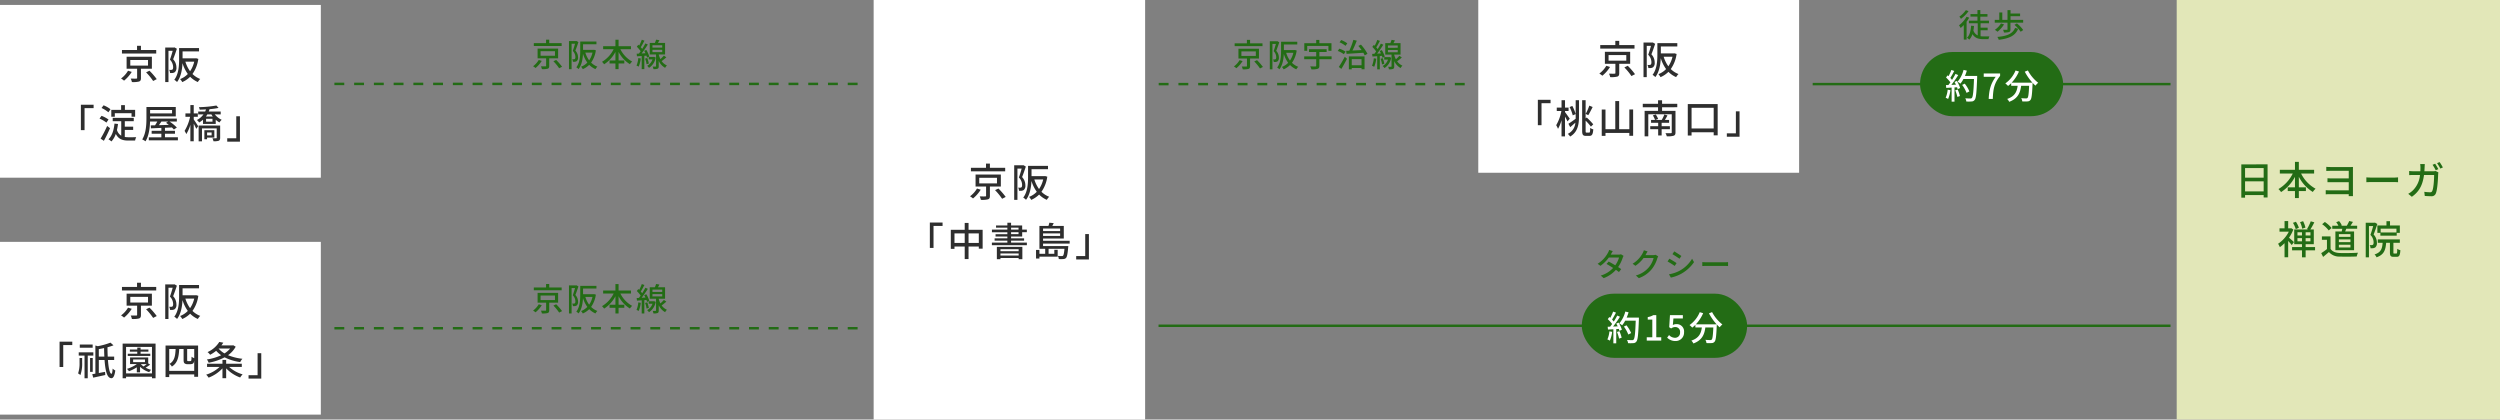 <svg xmlns="http://www.w3.org/2000/svg" width="1013" height="170" viewBox="0 0 1013 170">
  <rect x="0" y="0" width="1013" height="170" fill="#808080" stroke="none"/>
  <g id="グループ_986" data-name="グループ 986" transform="translate(-285 -1428)">
    <path id="パス_3244" data-name="パス 3244" d="M-22.438-9.529h-5.031V-10.92h-1.287v1.391h-4.966v1.157h11.284ZM-31.72-2.717a8.526,8.526,0,0,1-2.3,2.561,6.334,6.334,0,0,1,.988.715A11.735,11.735,0,0,0-30.5-2.327Zm.741-3.536h5.837v1.846h-5.837Zm7.111,2.886V-7.319h-8.32v3.952h3.458V-.338c0,.169-.065.221-.3.221-.208.013-1.027.013-1.807-.013a4.963,4.963,0,0,1,.39,1.144,7.93,7.93,0,0,0,2.34-.169c.494-.169.637-.507.637-1.157V-3.367Zm-1.911,1.183A19.723,19.723,0,0,1-23.452.663l1.183-.611a23.026,23.026,0,0,0-2.392-2.769Zm9.347-8.216-.182.039h-2.86V1.027h1.066v-10.3h1.391c-.247.884-.585,2.041-.91,2.912a3.565,3.565,0,0,1,1.053,2.431c0,.377-.052.689-.234.819a.7.7,0,0,1-.4.117A3.918,3.918,0,0,1-18.174-3a2.361,2.361,0,0,1,.286,1.04,6.165,6.165,0,0,0,.858-.013,1.75,1.75,0,0,0,.7-.26A1.8,1.8,0,0,0-15.8-3.783a3.935,3.935,0,0,0-1.079-2.7c.416-1.014.871-2.366,1.235-3.458Zm6.5,4.706A9.267,9.267,0,0,1-11.3-2.548a10.449,10.449,0,0,1-1.547-3.146Zm.611-1.131-.221.039h-4.225V-9.074h5.421v-1.1h-6.565v3.731c0,2.028-.117,4.784-1.586,6.721a4.149,4.149,0,0,1,.91.728c1.313-1.69,1.7-4.173,1.794-6.227a11.99,11.99,0,0,0,1.755,3.588A6.97,6.97,0,0,1-14.573.039a4.714,4.714,0,0,1,.7.988,8.419,8.419,0,0,0,2.6-1.755A7.937,7.937,0,0,0-8.736,1.014,4.58,4.58,0,0,1-7.956,0,7.342,7.342,0,0,1-10.5-1.638,11.2,11.2,0,0,0-8.58-6.617Zm5-1.638H4.277V-6.5H5.512V-9.581H.611v-1.326H-.676v1.326H-5.5V-6.5h1.183Zm9.88,4.225H.611V-6.006H3.562V-7.137H-3.6v1.131H-.676v1.768H-5.538v1.157H-.676V-.442c0,.208-.078.273-.338.286s-1.222,0-2.106-.026a4.432,4.432,0,0,1,.507,1.209A8.614,8.614,0,0,0-.117.819C.416.624.611.286.611-.416V-3.081H5.564Zm6.357-5.278a10.023,10.023,0,0,0-2.47-1.339l-.663.91A10.245,10.245,0,0,1,11.206-8.5Zm-.7,3.367A10.731,10.731,0,0,0,8.71-7.358l-.663.923A10.525,10.525,0,0,1,10.53-5.109ZM9.516.845c.767-1.222,1.612-2.756,2.288-4.108l-.91-.806A43.158,43.158,0,0,1,8.489.052ZM17.693-3.12V-.637H13.728V-3.12ZM12.558,1.027h1.17V.481h3.965V.988h1.222V-4.238H12.558Zm3.848-9.5c.442.507.9,1.105,1.313,1.69-1.274.065-2.535.13-3.692.182.6-1.183,1.235-2.691,1.742-4l-1.391-.325a27.169,27.169,0,0,1-1.651,4.394c-.455.026-.871.039-1.248.052l.143,1.222c1.781-.117,4.329-.273,6.8-.442.221.39.416.754.559,1.066L20.1-5.278A18.871,18.871,0,0,0,17.459-9Zm6.253,5a9.952,9.952,0,0,1-.728,3.042A6.184,6.184,0,0,1,22.815,0a11.855,11.855,0,0,0,.845-3.3Zm3.3-.975a7.21,7.21,0,0,1,.234.793l.923-.429a10.608,10.608,0,0,0-1.209-2.691l-.858.364a9.761,9.761,0,0,1,.494.975l-1.534.091c.845-1.079,1.781-2.457,2.509-3.614l-1-.455a23.413,23.413,0,0,1-1.287,2.236,8.033,8.033,0,0,0-.572-.7c.468-.715,1.027-1.755,1.482-2.639l-1.066-.39a15.56,15.56,0,0,1-1.053,2.366c-.117-.117-.234-.234-.351-.338l-.611.806A12.449,12.449,0,0,1,23.608-6.24c-.234.338-.481.663-.7.949L22-5.239l.117,1.053c.572-.026,1.222-.078,1.924-.117V1.014H25.1v-5.4ZM25.4-3.25A8.782,8.782,0,0,1,26-.962l.923-.286a10.06,10.06,0,0,0-.65-2.262Zm3.64-.715-.169.026H26.884v1h1.534A4.747,4.747,0,0,1,26.234-.325a3.835,3.835,0,0,1,.754.832,6.192,6.192,0,0,0,2.717-4.2Zm-.65-2.86h3.965v.936H28.392Zm0-1.833h3.965v.936H28.392Zm4.641,4.173a13.262,13.262,0,0,1-1.417,1.43,8.876,8.876,0,0,1-.676-1.794V-4.94H33.5V-9.607H30.628c.195-.338.4-.715.6-1.092l-1.365-.234a11.047,11.047,0,0,1-.481,1.326H27.3V-4.94h2.548V-.208c0,.143-.039.182-.195.182s-.65.013-1.17,0a4.34,4.34,0,0,1,.312,1.04,4.4,4.4,0,0,0,1.69-.182c.377-.169.455-.481.455-1.027V-2.327A6.209,6.209,0,0,0,33.527.494a4.651,4.651,0,0,1,.728-.975,5.2,5.2,0,0,1-2.132-1.755c.6-.429,1.287-1,1.9-1.534Z" transform="translate(819 1455.078)" fill="#236c15"/>
    <path id="パス_3240" data-name="パス 3240" d="M-10.426-10.894a10.819,10.819,0,0,1-2.639,2.639,8.58,8.58,0,0,1,.65.884,14.2,14.2,0,0,0,3.068-3.107Zm.273,2.678a11.583,11.583,0,0,1-3.055,3.471,7,7,0,0,1,.663,1.092,15.343,15.343,0,0,0,1.274-1.2V1.04h1.131V-6.214A12.826,12.826,0,0,0-9.087-7.839Zm5.681,5.473H-1.6V-3.8H-4.472V-5.564h3.406V-6.63h-3.51V-8.255h2.9V-9.3h-2.9v-1.612H-5.733V-9.3H-8.567v1.04h2.834V-6.63H-9.2v1.066h3.575V-.65a3.369,3.369,0,0,1-1.755-2,15.24,15.24,0,0,0,.247-1.833l-1.17-.1C-8.45-2.483-8.866-.741-9.984.3a6.144,6.144,0,0,1,.936.767A5.656,5.656,0,0,0-7.761-1.17C-6.76.468-5.278.858-3.341.858h2.08A4.362,4.362,0,0,1-.884-.26c-.494.013-2,.013-2.366.013A9.2,9.2,0,0,1-4.472-.325ZM6.435-3.12c0,.156-.052.195-.247.195s-.884.013-1.56-.013A4.114,4.114,0,0,1,5-1.833a6.529,6.529,0,0,0,2.067-.182c.455-.182.572-.481.572-1.066v-2.73h5.148V-6.955H7.67V-8.424h3.874v-1.1H7.67v-1.378H6.435v3.952H4.329v-3H3.107v3H1.274v1.144H6.435ZM3.8-5.512a8.608,8.608,0,0,1-2.483,2.6A8.579,8.579,0,0,1,2.4-2.145,11.718,11.718,0,0,0,5.044-5.122Zm5.72,1.82C8.5-1.274,6.162-.364,2.314-.039a3.172,3.172,0,0,1,.572,1.17C7.059.624,9.594-.481,10.751-3.328Zm-.26-1.235a13.854,13.854,0,0,1,2.509,2.8l1.04-.7a14.057,14.057,0,0,0-2.561-2.7Z" transform="translate(1092 1443)" fill="#236c15"/>
    <path id="パス_3243" data-name="パス 3243" d="M-17.121-8.97a3.027,3.027,0,0,1-.975.143h-3.159l.156-.286c.13-.26.416-.754.663-1.144l-1.482-.468a4.593,4.593,0,0,1-.494,1.17,11.7,11.7,0,0,1-4.16,4.433l1.118.845a14.324,14.324,0,0,0,3.419-3.38H-17.9A10.8,10.8,0,0,1-19.435-4.5c-.949-.572-1.95-1.144-2.678-1.521l-.858.975c.7.39,1.7,1,2.665,1.625a11.082,11.082,0,0,1-5,3.081L-24.128.7a12.327,12.327,0,0,0,4.953-3.367c.494.338.923.65,1.235.91l.91-1.2c-.325-.234-.767-.52-1.248-.832a13.931,13.931,0,0,0,1.846-3.731,6.564,6.564,0,0,1,.364-.806Zm14.027.208a3.053,3.053,0,0,1-.975.13h-3.12c.065-.1.13-.221.182-.325.143-.26.416-.767.676-1.157l-1.508-.494a5.763,5.763,0,0,1-.481,1.17,11.032,11.032,0,0,1-4.082,4.3l1.144.845a13.535,13.535,0,0,0,3.3-3.172H-3.9A9.762,9.762,0,0,1-5.876-3.627a10.5,10.5,0,0,1-5.213,3.25L-9.88.7a11.818,11.818,0,0,0,5.2-3.6,12.866,12.866,0,0,0,2.288-4.42,4.449,4.449,0,0,1,.364-.793Zm7.566-1.365L3.731-9.009c.806.455,2.2,1.378,2.86,1.859l.767-1.118C6.747-8.71,5.278-9.672,4.472-10.127ZM2.327-.858,3.094.481A15.232,15.232,0,0,0,7.41-1.131a15.3,15.3,0,0,0,5.07-4.654L11.7-7.163A13.371,13.371,0,0,1,6.721-2.34,14.276,14.276,0,0,1,2.327-.858ZM2.5-7.176,1.755-6.058a32.535,32.535,0,0,1,2.9,1.82l.754-1.157C4.8-5.824,3.315-6.734,2.5-7.176ZM15.834-4.2c.429-.026,1.2-.052,1.924-.052H24.83c.572,0,1.157.039,1.443.052V-5.8c-.312.026-.819.078-1.456.078H17.758c-.7,0-1.508-.039-1.924-.078Z" transform="translate(958.937 1540)" fill="#236c15"/>
    <line id="線_496" data-name="線 496" x2="127" transform="translate(754.5 1462.078)" fill="none" stroke="#236c15" stroke-width="1" stroke-dasharray="4"/>
    <line id="線_497" data-name="線 497" x2="145" transform="translate(1019.5 1462.078)" fill="none" stroke="#236c15" stroke-width="1"/>
    <line id="線_498" data-name="線 498" x2="410.063" transform="translate(754.437 1560)" fill="none" stroke="#236c15" stroke-width="1"/>
    <rect id="長方形_921" data-name="長方形 921" width="58" height="26" rx="13" transform="translate(1063 1449.078)" fill="#236c15"/>
    <rect id="長方形_922" data-name="長方形 922" width="67" height="26" rx="13" transform="translate(925.937 1547)" fill="#236c15"/>
    <path id="パス_3241" data-name="パス 3241" d="M1.2-3.738A10.58,10.58,0,0,1,.378-.462a5.472,5.472,0,0,1,.994.49,12.963,12.963,0,0,0,.938-3.57Zm3.066.252A15.118,15.118,0,0,1,5.124-.8L6.16-1.162a15.268,15.268,0,0,0-.91-2.646ZM3.962-6.874a12.042,12.042,0,0,1,.588,1.12l-1.862.07A43.944,43.944,0,0,0,5.474-9.66l-1.106-.476A26.09,26.09,0,0,1,2.954-7.7a8.156,8.156,0,0,0-.686-.812c.5-.756,1.092-1.862,1.6-2.814l-1.176-.42A16.144,16.144,0,0,1,1.54-9.212l-.378-.336-.63.868A15.066,15.066,0,0,1,2.3-6.72c-.28.392-.546.756-.812,1.092L.5-5.6.616-4.452C1.26-4.494,2-4.536,2.8-4.578v5.7H3.962V-4.648L5-4.718a7.053,7.053,0,0,1,.252.784l.994-.476A11.83,11.83,0,0,0,4.9-7.28ZM13.146-9.31H8.19a18.536,18.536,0,0,0,.77-2.142L7.63-11.76A11.714,11.714,0,0,1,5.208-6.972a9.732,9.732,0,0,1,1.148.784A10.882,10.882,0,0,0,7.588-8.064h4.27C11.676-2.926,11.452-.854,11-.406a.671.671,0,0,1-.6.238c-.336,0-1.176-.014-2.086-.084a2.932,2.932,0,0,1,.434,1.3,13.382,13.382,0,0,0,2.156-.014A1.5,1.5,0,0,0,12.138.392c.588-.714.77-2.9,1.008-9.072ZM10-3.038a13.208,13.208,0,0,0-1.89-3.15l-1.05.518A13.755,13.755,0,0,1,8.848-2.45ZM17.822,0h1.652c.168-4.032.546-6.3,2.968-9.324v-.98H15.806v1.358H20.65C18.662-6.174,18-3.766,17.822,0ZM32.438-11.032A21.507,21.507,0,0,0,35.546-6.58H27.118A15.733,15.733,0,0,0,30.086-11.1L28.7-11.508a11.881,11.881,0,0,1-4.144,5.222A9.764,9.764,0,0,1,25.662-5.25a11.931,11.931,0,0,0,1.274-1.134v1.078h2.618C29.26-3.094,28.518-1.05,25.3.014a4.109,4.109,0,0,1,.826,1.162c3.6-1.316,4.494-3.766,4.844-6.482H34.2c-.14,3.248-.322,4.564-.644,4.9a.75.75,0,0,1-.6.2c-.322,0-1.12-.014-1.974-.1a2.986,2.986,0,0,1,.434,1.316,15.782,15.782,0,0,0,2.17,0A1.509,1.509,0,0,0,34.734.434c.476-.546.672-2.17.854-6.412.014-.126.014-.42.014-.546a12.788,12.788,0,0,0,1.176,1.148A7.16,7.16,0,0,1,37.87-6.538a15.5,15.5,0,0,1-4.172-5Z" transform="translate(1073 1468.078)" fill="#fff"/>
    <path id="パス_3242" data-name="パス 3242" d="M1.2-3.738A10.58,10.58,0,0,1,.378-.462a5.472,5.472,0,0,1,.994.49,12.963,12.963,0,0,0,.938-3.57Zm3.066.252A15.118,15.118,0,0,1,5.124-.8L6.16-1.162a15.268,15.268,0,0,0-.91-2.646ZM3.962-6.874a12.042,12.042,0,0,1,.588,1.12l-1.862.07A43.944,43.944,0,0,0,5.474-9.66l-1.106-.476A26.09,26.09,0,0,1,2.954-7.7a8.156,8.156,0,0,0-.686-.812c.5-.756,1.092-1.862,1.6-2.814l-1.176-.42A16.144,16.144,0,0,1,1.54-9.212l-.378-.336-.63.868A15.066,15.066,0,0,1,2.3-6.72c-.28.392-.546.756-.812,1.092L.5-5.6.616-4.452C1.26-4.494,2-4.536,2.8-4.578v5.7H3.962V-4.648L5-4.718a7.053,7.053,0,0,1,.252.784l.994-.476A11.83,11.83,0,0,0,4.9-7.28ZM13.146-9.31H8.19a18.536,18.536,0,0,0,.77-2.142L7.63-11.76A11.714,11.714,0,0,1,5.208-6.972a9.732,9.732,0,0,1,1.148.784A10.882,10.882,0,0,0,7.588-8.064h4.27C11.676-2.926,11.452-.854,11-.406a.671.671,0,0,1-.6.238c-.336,0-1.176-.014-2.086-.084a2.932,2.932,0,0,1,.434,1.3,13.382,13.382,0,0,0,2.156-.014A1.5,1.5,0,0,0,12.138.392c.588-.714.77-2.9,1.008-9.072ZM10-3.038a13.208,13.208,0,0,0-1.89-3.15l-1.05.518A13.755,13.755,0,0,1,8.848-2.45ZM16.324,0H22.2V-1.33H20.188V-10.3H18.97a6.33,6.33,0,0,1-2.24.784V-8.5h1.848V-1.33H16.324ZM27.972.182a3.4,3.4,0,0,0,3.472-3.57,2.963,2.963,0,0,0-3.136-3.276,2.9,2.9,0,0,0-1.414.364l.238-2.646h3.822V-10.3H25.732l-.308,4.886.784.518a2.711,2.711,0,0,1,1.652-.588,1.911,1.911,0,0,1,1.96,2.156,2.014,2.014,0,0,1-2.044,2.2A3.3,3.3,0,0,1,25.368-2.24L24.6-1.19A4.56,4.56,0,0,0,27.972.182ZM41.538-11.032A21.507,21.507,0,0,0,44.646-6.58H36.218A15.733,15.733,0,0,0,39.186-11.1L37.8-11.508a11.881,11.881,0,0,1-4.144,5.222A9.764,9.764,0,0,1,34.762-5.25a11.931,11.931,0,0,0,1.274-1.134v1.078h2.618C38.36-3.094,37.618-1.05,34.4.014a4.109,4.109,0,0,1,.826,1.162c3.6-1.316,4.494-3.766,4.844-6.482H43.3c-.14,3.248-.322,4.564-.644,4.9a.75.75,0,0,1-.6.2c-.322,0-1.12-.014-1.974-.1a2.986,2.986,0,0,1,.434,1.316,15.782,15.782,0,0,0,2.17,0A1.509,1.509,0,0,0,43.834.434c.476-.546.672-2.17.854-6.412.014-.126.014-.42.014-.546a12.788,12.788,0,0,0,1.176,1.148A7.161,7.161,0,0,1,46.97-6.538a15.5,15.5,0,0,1-4.172-5Z" transform="translate(935.937 1566)" fill="#fff"/>
    <rect id="長方形_583" data-name="長方形 583" width="110" height="170" transform="translate(639 1428)" fill="#fff"/>
    <rect id="長方形_585" data-name="長方形 585" width="131" height="170" transform="translate(1167 1428)" fill="#e2e7b8"/>
    <path id="パス_3245" data-name="パス 3245" d="M-1.7-11.728H-7.888V-13.44H-9.472v1.712h-6.112V-10.3H-1.7ZM-13.12-3.344A10.494,10.494,0,0,1-15.952-.192a7.8,7.8,0,0,1,1.216.88,14.443,14.443,0,0,0,3.12-3.552Zm.912-4.352h7.184v2.272h-7.184Zm8.752,3.552V-9.008H-13.7v4.864H-9.44V-.416c0,.208-.08.272-.368.272-.256.016-1.264.016-2.224-.016a6.108,6.108,0,0,1,.48,1.408,9.76,9.76,0,0,0,2.88-.208c.608-.208.784-.624.784-1.424v-3.76ZM-5.808-2.688A24.274,24.274,0,0,1-2.944.816L-1.488.064A28.339,28.339,0,0,0-4.432-3.344ZM5.7-12.8l-.224.048H1.952V1.264H3.264V-11.408H4.976c-.3,1.088-.72,2.512-1.12,3.584a4.388,4.388,0,0,1,1.3,2.992c0,.464-.064.848-.288,1.008a.861.861,0,0,1-.5.144A4.822,4.822,0,0,1,3.552-3.7,2.905,2.905,0,0,1,3.9-2.416,7.587,7.587,0,0,0,4.96-2.432a2.154,2.154,0,0,0,.864-.32,2.215,2.215,0,0,0,.656-1.9A4.844,4.844,0,0,0,5.152-7.984c.512-1.248,1.072-2.912,1.52-4.256Zm8,5.792a11.405,11.405,0,0,1-1.68,3.872,12.86,12.86,0,0,1-1.9-3.872ZM14.448-8.4l-.272.048h-5.2v-2.816h6.672v-1.36H7.568v4.592c0,2.5-.144,5.888-1.952,8.272a5.107,5.107,0,0,1,1.12.9C8.352-.848,8.832-3.9,8.944-6.432A14.757,14.757,0,0,0,11.1-2.016,8.578,8.578,0,0,1,7.984.048a5.8,5.8,0,0,1,.864,1.216,10.362,10.362,0,0,0,3.2-2.16,9.769,9.769,0,0,0,3.12,2.144A5.637,5.637,0,0,1,16.128,0a9.037,9.037,0,0,1-3.136-2.016A13.779,13.779,0,0,0,15.36-8.144ZM-32.224,20.72h1.488V11.808h3.664V10.432h-5.152Zm15.68-2.016V14.832h4.16V18.7Zm-5.7,0V14.832H-18.1V18.7Zm5.7-5.328V10.592H-18.1v2.784h-5.632V21.1h1.488V20.16H-18.1v5.088h1.552V20.16h4.16v.864h1.552V13.376Zm20.3,7.872v.8H-3.616v-.8Zm-7.376,2.576v-.848H3.76v.848ZM-5.072,25.3h1.456v-.48H3.76v.464h1.5V20.288H-5.072ZM.688,14.368H3.712v.784H.688Zm0-1.84H3.712V13.3H.688Zm0,6.032v-.768h5.28v-.96H.688V16.1h4.5V14.368H7.072V13.3H5.184v-1.68H.688V10.528h-1.5v1.088H-5.408v.912H-.816V13.3H-7.072v1.072H-.816v.784H-5.6V16.1H-.816v.736H-5.984v.96H-.816v.768H-7.088v1.072H7.088V18.56ZM20.56,12.88v1.008H13.648V12.88Zm-6.912,2.992V14.848H20.56v1.024Zm10.784,3.1v-1.12H13.648v-.928h8.4v-5.12H17.392c.192-.352.4-.736.576-1.12l-1.76-.176a11.259,11.259,0,0,1-.384,1.3H12.176v9.28h2.336V23.12H12.176V21.536H10.8v3.488h1.376v-.752h7.392V21.5h-1.36V23.12h-2.32V21.088H22.32c-.16,1.792-.336,2.528-.576,2.784a.678.678,0,0,1-.528.16,13.593,13.593,0,0,1-1.568-.08,2.814,2.814,0,0,1,.368,1.28,12.506,12.506,0,0,0,1.92,0,1.551,1.551,0,0,0,1.024-.448c.4-.464.64-1.584.864-4.256.032-.176.048-.56.048-.56H13.648v-.992Zm7.792-3.856H30.736v8.912H27.072v1.376h5.152Z" transform="translate(694 1507.731)" fill="#2e2e2e"/>
    <path id="パス_3239" data-name="パス 3239" d="M-38.3-1.456V-5.52h7.536v4.064Zm7.536-9.44v3.9H-38.3v-3.9Zm-9.056-1.5V1.088h1.52V.048h7.536v.976h1.584V-12.4Zm29.5,3.712v-1.5h-6.192v-3.232H-18.08v3.232h-6.128v1.5h5.232A14.858,14.858,0,0,1-24.768-2.4a8.591,8.591,0,0,1,1.056,1.232A16.254,16.254,0,0,0-18.08-7.344v4.256h-2.928v1.5h2.928V1.248h1.568V-1.584h2.864v-1.5h-2.864V-7.36a15.53,15.53,0,0,0,5.664,6.144,6.752,6.752,0,0,1,1.12-1.312A14.216,14.216,0,0,1-15.6-8.688ZM5.408-10.256c0-.416,0-.864.016-1.1-.288.032-.784.048-1.232.048H-3.216c-.608,0-1.744-.048-2.176-.08v1.664c.416-.032,1.568-.064,2.176-.064H3.712V-6.7h-6.72c-.688,0-1.44-.048-1.9-.08v1.616c.416,0,1.216-.016,1.92-.016h6.7v3.3H-4c-.7,0-1.3-.032-1.616-.064v1.7C-5.28-.288-4.608-.32-4-.32H3.712C3.7-.016,3.7.288,3.7.48H5.424c0-.288-.016-.72-.016-1.056Zm5.44,5.088c.528-.032,1.472-.064,2.368-.064h8.7c.7,0,1.424.048,1.776.064V-7.136c-.384.032-1.008.1-1.792.1H13.216c-.864,0-1.856-.048-2.368-.1Zm29.168-5.3a23.187,23.187,0,0,0-1.3-2.192l-1.04.432A18.16,18.16,0,0,1,38.96-10ZM34.368-9.6c.032-.5.064-1.024.08-1.568.016-.384.048-.976.08-1.344H32.656a10.177,10.177,0,0,1,.112,1.376q0,.816-.048,1.536H30.144c-.624,0-1.344-.048-1.952-.112v1.68c.608-.048,1.36-.064,1.952-.064h2.432a9.945,9.945,0,0,1-2.928,6.288,8.538,8.538,0,0,1-1.84,1.344L29.28.736C32.032-1.2,33.616-3.648,34.208-8.1h4.1c0,1.728-.208,5.344-.752,6.464a.846.846,0,0,1-.912.544,18.318,18.318,0,0,1-2.32-.192L34.512.4c.8.048,1.744.112,2.608.112A1.784,1.784,0,0,0,38.976-.576c.7-1.568.912-6.144.96-7.76.016-.208.048-.544.1-.816l-1.1-.544a7.275,7.275,0,0,1-1.1.1ZM39.5-12.9A17.643,17.643,0,0,1,40.816-10.7l1.04-.448a21.471,21.471,0,0,0-1.328-2.176ZM-13.84,13.216a11.4,11.4,0,0,0-.944-2.592l-1.232.384a9.664,9.664,0,0,1,.864,2.656Zm-2.656.08a10.432,10.432,0,0,0-1.2-2.448l-1.2.448A10.579,10.579,0,0,1-17.76,13.84Zm-2,5.792c-.3-.288-1.44-1.312-2-1.76a15.608,15.608,0,0,0,1.744-3.312l-.832-.544-.256.048h-.992V10.576H-22.3V13.52h-2.048v1.344h3.776a12.659,12.659,0,0,1-4.352,4.912,6.563,6.563,0,0,1,.72,1.376,13.435,13.435,0,0,0,1.9-1.632v5.728h1.472V18.624c.528.56,1.136,1.264,1.456,1.68Zm1.424-.3V17.5h1.84v1.28Zm0-3.664h1.84V16.4h-1.84Zm5.264,1.28H-13.76V15.12h1.952Zm0,2.384H-13.76V17.5h1.952Zm1.872,2.336H-13.76V19.952h3.312V13.968H-11.84a27.683,27.683,0,0,0,1.6-2.88l-1.44-.416a20.474,20.474,0,0,1-1.52,3.152l.432.144h-5.616v5.984h3.152V21.12h-4.016v1.312h4.016v2.832h1.472V22.432h3.824ZM4.4,16.976H-.288v-1.1H4.4Zm0,2.128H-.288V18H4.4Zm0,2.16H-.288v-1.1H4.4Zm-6.1-6.48v7.6H5.872v-7.6H2.256c.144-.336.3-.7.448-1.088H7.12V12.48h-2.7c.3-.448.656-1.008.992-1.568L3.9,10.56a13.706,13.706,0,0,1-.992,1.92H.544L.9,12.336a5.627,5.627,0,0,0-1.12-1.744l-1.152.448a7.656,7.656,0,0,1,.9,1.44h-2.5V13.7H1.088c-.064.352-.144.736-.224,1.088Zm-1.536-1.392a12.564,12.564,0,0,0-2.736-2.448l-1.1.9A12.021,12.021,0,0,1-4.4,14.368Zm-.432,3.392h-3.5V18.16H-5.12v3.76a24.119,24.119,0,0,1-2.32,1.648l.768,1.536c.832-.688,1.6-1.328,2.352-1.984A5.479,5.479,0,0,0,.1,24.96c1.824.08,5.04.048,6.848-.032a6.778,6.778,0,0,1,.5-1.52c-2,.128-5.552.176-7.328.112-1.76-.064-3.072-.576-3.776-1.68ZM23.04,15.2h-6.4V13.648h6.4Zm-7.728-2.832V15.36h1.216V16.5h6.624V15.36h1.264V12.368H20.432V10.624h-1.44v1.744ZM14.336,11.2l-.224.048h-3.52V25.264H11.9V12.592h1.712c-.3,1.088-.72,2.512-1.12,3.584a4.388,4.388,0,0,1,1.3,2.992c0,.464-.064.848-.288,1.008a.861.861,0,0,1-.5.144,4.822,4.822,0,0,1-.816-.016,2.905,2.905,0,0,1,.352,1.28,7.587,7.587,0,0,0,1.056-.016,2.154,2.154,0,0,0,.864-.32,2.215,2.215,0,0,0,.656-1.9,4.844,4.844,0,0,0-1.328-3.328c.512-1.248,1.072-2.912,1.52-4.256Zm7.808,12.544c-.288,0-.336-.048-.336-.48V19.376h2.608v-1.36H15.488v1.36H17.44c-.16,2.416-.7,3.9-3.28,4.736a3.227,3.227,0,0,1,.816,1.152c3.008-1.04,3.664-2.928,3.888-5.888H20.4v3.9c0,1.36.288,1.792,1.5,1.792h1.248c.992,0,1.36-.56,1.488-2.688a3.767,3.767,0,0,1-1.264-.56c-.032,1.664-.1,1.92-.384,1.92Z" transform="translate(1233 1507)" fill="#236c15"/>
    <g id="グループ_926" data-name="グループ 926" transform="translate(0 -3)">
      <rect id="長方形_926" data-name="長方形 926" width="130" height="70" transform="translate(884 1431)" fill="#fff"/>
      <path id="パス_3346" data-name="パス 3346" d="M-1.7-11.728H-7.888V-13.44H-9.472v1.712h-6.112V-10.3H-1.7ZM-13.12-3.344A10.494,10.494,0,0,1-15.952-.192a7.8,7.8,0,0,1,1.216.88,14.443,14.443,0,0,0,3.12-3.552Zm.912-4.352h7.184v2.272h-7.184Zm8.752,3.552V-9.008H-13.7v4.864H-9.44V-.416c0,.208-.08.272-.368.272-.256.016-1.264.016-2.224-.016a6.108,6.108,0,0,1,.48,1.408,9.76,9.76,0,0,0,2.88-.208c.608-.208.784-.624.784-1.424v-3.76ZM-5.808-2.688A24.274,24.274,0,0,1-2.944.816L-1.488.064A28.339,28.339,0,0,0-4.432-3.344ZM5.7-12.8l-.224.048H1.952V1.264H3.264V-11.408H4.976c-.3,1.088-.72,2.512-1.12,3.584a4.388,4.388,0,0,1,1.3,2.992c0,.464-.064.848-.288,1.008a.861.861,0,0,1-.5.144A4.822,4.822,0,0,1,3.552-3.7,2.905,2.905,0,0,1,3.9-2.416,7.587,7.587,0,0,0,4.96-2.432a2.154,2.154,0,0,0,.864-.32,2.215,2.215,0,0,0,.656-1.9A4.844,4.844,0,0,0,5.152-7.984c.512-1.248,1.072-2.912,1.52-4.256Zm8,5.792a11.405,11.405,0,0,1-1.68,3.872,12.86,12.86,0,0,1-1.9-3.872ZM14.448-8.4l-.272.048h-5.2v-2.816h6.672v-1.36H7.568v4.592c0,2.5-.144,5.888-1.952,8.272a5.107,5.107,0,0,1,1.12.9C8.352-.848,8.832-3.9,8.944-6.432A14.757,14.757,0,0,0,11.1-2.016,8.578,8.578,0,0,1,7.984.048a5.8,5.8,0,0,1,.864,1.216,10.362,10.362,0,0,0,3.2-2.16,9.769,9.769,0,0,0,3.12,2.144A5.637,5.637,0,0,1,16.128,0a9.037,9.037,0,0,1-3.136-2.016A13.779,13.779,0,0,0,15.36-8.144ZM-40.864,10.432V20.72h1.488V11.808h3.664V10.432ZM-20.016,12.8a20.52,20.52,0,0,1-1.472,3.36l1.056.5c.544-.864,1.2-2.16,1.776-3.3Zm-7.92,5.3c-.288-.416-1.456-2.08-1.92-2.672v-.448h1.44V13.6h-1.44V10.592h-1.408V13.6H-33.2v1.376h1.872a17.416,17.416,0,0,1-2.1,5.744,11.694,11.694,0,0,1,.736,1.488,15.383,15.383,0,0,0,1.424-3.5v6.56h1.408V17.248c.4.7.8,1.456,1.008,1.936ZM-28,13.376a16.177,16.177,0,0,1,1.28,3.376l1.184-.528a17.587,17.587,0,0,0-1.36-3.3Zm2.464-2.768V17.2c0,.3,0,.608-.016.928-1.088.784-2.176,1.568-2.928,2.016l.736,1.392c.656-.576,1.376-1.2,2.08-1.824A5.392,5.392,0,0,1-28.72,24.24a6.671,6.671,0,0,1,.944,1.088c3.184-1.84,3.584-5.184,3.584-8.128V10.608Zm4.416,13.12c-.336,0-.384-.1-.384-.752v-4.1a21.811,21.811,0,0,1,2.144,2.432l.944-.928a24.581,24.581,0,0,0-2.656-2.768l-.432.368V10.592h-1.408V22.96c0,1.664.352,2.1,1.536,2.1h1.424c1.072,0,1.408-.7,1.552-2.64a3.625,3.625,0,0,1-1.248-.608c-.032,1.5-.1,1.92-.416,1.92Zm17.328-9.376v8H-7.92V10.944H-9.488V22.352h-3.968V14.384h-1.52V25.056h1.52V23.872h9.664v1.152h1.536V14.352Zm16.432,8V21.136H9.3V19.76H12.32V18.592h-1.7a20.575,20.575,0,0,0,1.04-1.824L10.4,16.4a15.3,15.3,0,0,1-1.056,2.192H6.752l1.12-.384A7.2,7.2,0,0,0,6.9,16.4l-1.168.352a8.67,8.67,0,0,1,.88,1.84h-1.6V19.76h2.88v1.376H4.672v1.216H7.888V24.9H9.3V22.352Zm2.992-8.9V12.064H9.472V10.64H7.84v1.424H1.648v1.392H7.84v1.456H2.4v10.32H3.888V16.288h9.5v7.344c0,.256-.08.336-.384.336-.256.016-1.232.032-2.144-.016a5.848,5.848,0,0,1,.528,1.28,8.808,8.808,0,0,0,2.752-.224c.56-.208.768-.576.768-1.376v-8.72H9.472V13.456Zm5.792,8.608V13.68h8.96v8.384Zm-1.536-9.888V24.912h1.536V23.584h8.96v1.264H32V12.176ZM40.864,25.408V15.12H39.376v8.912H35.712v1.376Z" transform="translate(949 1461)" fill="#2e2e2e"/>
    </g>
    <g id="グループ_925" data-name="グループ 925" transform="translate(0 -2)">
      <path id="パス_3247" data-name="パス 3247" d="M-15.418-9.529h-5.031V-10.92h-1.287v1.391H-26.7v1.157h11.284ZM-24.7-2.717A8.526,8.526,0,0,1-27-.156a6.335,6.335,0,0,1,.988.715,11.735,11.735,0,0,0,2.535-2.886Zm.741-3.536h5.837v1.846h-5.837Zm7.111,2.886V-7.319h-8.32v3.952h3.458V-.338c0,.169-.065.221-.3.221-.208.013-1.027.013-1.807-.013a4.963,4.963,0,0,1,.39,1.144,7.93,7.93,0,0,0,2.34-.169c.494-.169.637-.507.637-1.157V-3.367Zm-1.911,1.183A19.723,19.723,0,0,1-16.432.663l1.183-.611a23.026,23.026,0,0,0-2.392-2.769ZM-9.412-10.4l-.182.039h-2.86V1.027h1.066v-10.3H-10c-.247.884-.585,2.041-.91,2.912A3.565,3.565,0,0,1-9.854-3.926c0,.377-.052.689-.234.819a.7.7,0,0,1-.4.117A3.918,3.918,0,0,1-11.154-3a2.361,2.361,0,0,1,.286,1.04,6.165,6.165,0,0,0,.858-.013,1.75,1.75,0,0,0,.7-.26,1.8,1.8,0,0,0,.533-1.547,3.935,3.935,0,0,0-1.079-2.7c.416-1.014.871-2.366,1.235-3.458Zm6.5,4.706A9.267,9.267,0,0,1-4.277-2.548,10.449,10.449,0,0,1-5.824-5.694ZM-2.3-6.825l-.221.039H-6.747V-9.074h5.421v-1.1H-7.891v3.731c0,2.028-.117,4.784-1.586,6.721A4.149,4.149,0,0,1-8.567,1c1.313-1.69,1.7-4.173,1.794-6.227A11.99,11.99,0,0,0-5.018-1.638,6.97,6.97,0,0,1-7.553.039a4.714,4.714,0,0,1,.7.988,8.419,8.419,0,0,0,2.6-1.755A7.937,7.937,0,0,0-1.716,1.014,4.58,4.58,0,0,1-.936,0,7.342,7.342,0,0,1-3.484-1.638,11.2,11.2,0,0,0-1.56-6.617Zm14.976-.234V-8.281H7.644v-2.626H6.37v2.626H1.391v1.222H5.642A12.072,12.072,0,0,1,.936-1.95a6.98,6.98,0,0,1,.858,1A13.207,13.207,0,0,0,6.37-5.967v3.458H3.991v1.222H6.37v2.3H7.644v-2.3H9.971V-2.509H7.644V-5.98a12.618,12.618,0,0,0,4.6,4.992,5.486,5.486,0,0,1,.91-1.066,11.55,11.55,0,0,1-4.771-5Zm2.964,3.588a9.952,9.952,0,0,1-.728,3.042A6.184,6.184,0,0,1,15.795,0a11.855,11.855,0,0,0,.845-3.3Zm3.3-.975a7.21,7.21,0,0,1,.234.793l.923-.429a10.608,10.608,0,0,0-1.209-2.691l-.858.364a9.761,9.761,0,0,1,.494.975l-1.534.091C17.836-6.422,18.772-7.8,19.5-8.957l-1-.455a23.414,23.414,0,0,1-1.287,2.236,8.033,8.033,0,0,0-.572-.7c.468-.715,1.027-1.755,1.482-2.639l-1.066-.39A15.56,15.56,0,0,1,16-8.541c-.117-.117-.234-.234-.351-.338l-.611.806A12.449,12.449,0,0,1,16.588-6.24c-.234.338-.481.663-.7.949l-.91.052.117,1.053c.572-.026,1.222-.078,1.924-.117V1.014h1.066v-5.4Zm-.559,1.2a8.782,8.782,0,0,1,.6,2.288l.923-.286a10.06,10.06,0,0,0-.65-2.262Zm3.64-.715-.169.026H19.864v1H21.4A4.747,4.747,0,0,1,19.214-.325a3.835,3.835,0,0,1,.754.832,6.192,6.192,0,0,0,2.717-4.2Zm-.65-2.86h3.965v.936H21.372Zm0-1.833h3.965v.936H21.372Zm4.641,4.173A13.262,13.262,0,0,1,24.6-3.055a8.876,8.876,0,0,1-.676-1.794V-4.94h2.561V-9.607H23.608c.2-.338.4-.715.6-1.092l-1.365-.234a11.048,11.048,0,0,1-.481,1.326H20.28V-4.94h2.548V-.208c0,.143-.039.182-.195.182s-.65.013-1.17,0a4.34,4.34,0,0,1,.312,1.04,4.4,4.4,0,0,0,1.69-.182c.377-.169.455-.481.455-1.027V-2.327A6.209,6.209,0,0,0,26.507.494a4.651,4.651,0,0,1,.728-.975A5.2,5.2,0,0,1,25.1-2.236c.6-.429,1.287-1,1.9-1.534Z" transform="translate(528 1457)" fill="#236c15"/>
      <path id="パス_3246" data-name="パス 3246" d="M-15.418-9.529h-5.031V-10.92h-1.287v1.391H-26.7v1.157h11.284ZM-24.7-2.717A8.526,8.526,0,0,1-27-.156a6.335,6.335,0,0,1,.988.715,11.735,11.735,0,0,0,2.535-2.886Zm.741-3.536h5.837v1.846h-5.837Zm7.111,2.886V-7.319h-8.32v3.952h3.458V-.338c0,.169-.065.221-.3.221-.208.013-1.027.013-1.807-.013a4.963,4.963,0,0,1,.39,1.144,7.93,7.93,0,0,0,2.34-.169c.494-.169.637-.507.637-1.157V-3.367Zm-1.911,1.183A19.723,19.723,0,0,1-16.432.663l1.183-.611a23.026,23.026,0,0,0-2.392-2.769ZM-9.412-10.4l-.182.039h-2.86V1.027h1.066v-10.3H-10c-.247.884-.585,2.041-.91,2.912A3.565,3.565,0,0,1-9.854-3.926c0,.377-.052.689-.234.819a.7.7,0,0,1-.4.117A3.918,3.918,0,0,1-11.154-3a2.361,2.361,0,0,1,.286,1.04,6.165,6.165,0,0,0,.858-.013,1.75,1.75,0,0,0,.7-.26,1.8,1.8,0,0,0,.533-1.547,3.935,3.935,0,0,0-1.079-2.7c.416-1.014.871-2.366,1.235-3.458Zm6.5,4.706A9.267,9.267,0,0,1-4.277-2.548,10.449,10.449,0,0,1-5.824-5.694ZM-2.3-6.825l-.221.039H-6.747V-9.074h5.421v-1.1H-7.891v3.731c0,2.028-.117,4.784-1.586,6.721A4.149,4.149,0,0,1-8.567,1c1.313-1.69,1.7-4.173,1.794-6.227A11.99,11.99,0,0,0-5.018-1.638,6.97,6.97,0,0,1-7.553.039a4.714,4.714,0,0,1,.7.988,8.419,8.419,0,0,0,2.6-1.755A7.937,7.937,0,0,0-1.716,1.014,4.58,4.58,0,0,1-.936,0,7.342,7.342,0,0,1-3.484-1.638,11.2,11.2,0,0,0-1.56-6.617Zm14.976-.234V-8.281H7.644v-2.626H6.37v2.626H1.391v1.222H5.642A12.072,12.072,0,0,1,.936-1.95a6.98,6.98,0,0,1,.858,1A13.207,13.207,0,0,0,6.37-5.967v3.458H3.991v1.222H6.37v2.3H7.644v-2.3H9.971V-2.509H7.644V-5.98a12.618,12.618,0,0,0,4.6,4.992,5.486,5.486,0,0,1,.91-1.066,11.55,11.55,0,0,1-4.771-5Zm2.964,3.588a9.952,9.952,0,0,1-.728,3.042A6.184,6.184,0,0,1,15.795,0a11.855,11.855,0,0,0,.845-3.3Zm3.3-.975a7.21,7.21,0,0,1,.234.793l.923-.429a10.608,10.608,0,0,0-1.209-2.691l-.858.364a9.761,9.761,0,0,1,.494.975l-1.534.091C17.836-6.422,18.772-7.8,19.5-8.957l-1-.455a23.414,23.414,0,0,1-1.287,2.236,8.033,8.033,0,0,0-.572-.7c.468-.715,1.027-1.755,1.482-2.639l-1.066-.39A15.56,15.56,0,0,1,16-8.541c-.117-.117-.234-.234-.351-.338l-.611.806A12.449,12.449,0,0,1,16.588-6.24c-.234.338-.481.663-.7.949l-.91.052.117,1.053c.572-.026,1.222-.078,1.924-.117V1.014h1.066v-5.4Zm-.559,1.2a8.782,8.782,0,0,1,.6,2.288l.923-.286a10.06,10.06,0,0,0-.65-2.262Zm3.64-.715-.169.026H19.864v1H21.4A4.747,4.747,0,0,1,19.214-.325a3.835,3.835,0,0,1,.754.832,6.192,6.192,0,0,0,2.717-4.2Zm-.65-2.86h3.965v.936H21.372Zm0-1.833h3.965v.936H21.372Zm4.641,4.173A13.262,13.262,0,0,1,24.6-3.055a8.876,8.876,0,0,1-.676-1.794V-4.94h2.561V-9.607H23.608c.2-.338.4-.715.6-1.092l-1.365-.234a11.048,11.048,0,0,1-.481,1.326H20.28V-4.94h2.548V-.208c0,.143-.039.182-.195.182s-.65.013-1.17,0a4.34,4.34,0,0,1,.312,1.04,4.4,4.4,0,0,0,1.69-.182c.377-.169.455-.481.455-1.027V-2.327A6.209,6.209,0,0,0,26.507.494a4.651,4.651,0,0,1,.728-.975A5.2,5.2,0,0,1,25.1-2.236c.6-.429,1.287-1,1.9-1.534Z" transform="translate(528 1556)" fill="#236c15"/>
      <line id="線_346" data-name="線 346" x2="214" transform="translate(420.5 1464)" fill="none" stroke="#236c15" stroke-width="1" stroke-dasharray="4"/>
      <line id="線_351" data-name="線 351" x2="214" transform="translate(420.5 1563)" fill="none" stroke="#236c15" stroke-width="1" stroke-dasharray="4"/>
      <rect id="長方形_581" data-name="長方形 581" width="130" height="70" transform="translate(285 1432)" fill="#fff"/>
      <rect id="長方形_582" data-name="長方形 582" width="130" height="70" transform="translate(285 1528)" fill="#fff"/>
      <path id="パス_3248" data-name="パス 3248" d="M-1.7-11.728H-7.888V-13.44H-9.472v1.712h-6.112V-10.3H-1.7ZM-13.12-3.344A10.494,10.494,0,0,1-15.952-.192a7.8,7.8,0,0,1,1.216.88,14.443,14.443,0,0,0,3.12-3.552Zm.912-4.352h7.184v2.272h-7.184Zm8.752,3.552V-9.008H-13.7v4.864H-9.44V-.416c0,.208-.08.272-.368.272-.256.016-1.264.016-2.224-.016a6.108,6.108,0,0,1,.48,1.408,9.76,9.76,0,0,0,2.88-.208c.608-.208.784-.624.784-1.424v-3.76ZM-5.808-2.688A24.274,24.274,0,0,1-2.944.816L-1.488.064A28.339,28.339,0,0,0-4.432-3.344ZM5.7-12.8l-.224.048H1.952V1.264H3.264V-11.408H4.976c-.3,1.088-.72,2.512-1.12,3.584a4.388,4.388,0,0,1,1.3,2.992c0,.464-.064.848-.288,1.008a.861.861,0,0,1-.5.144A4.822,4.822,0,0,1,3.552-3.7,2.905,2.905,0,0,1,3.9-2.416,7.587,7.587,0,0,0,4.96-2.432a2.154,2.154,0,0,0,.864-.32,2.215,2.215,0,0,0,.656-1.9A4.844,4.844,0,0,0,5.152-7.984c.512-1.248,1.072-2.912,1.52-4.256Zm8,5.792a11.405,11.405,0,0,1-1.68,3.872,12.86,12.86,0,0,1-1.9-3.872ZM14.448-8.4l-.272.048h-5.2v-2.816h6.672v-1.36H7.568v4.592c0,2.5-.144,5.888-1.952,8.272a5.107,5.107,0,0,1,1.12.9C8.352-.848,8.832-3.9,8.944-6.432A14.757,14.757,0,0,0,11.1-2.016,8.578,8.578,0,0,1,7.984.048a5.8,5.8,0,0,1,.864,1.216,10.362,10.362,0,0,0,3.2-2.16,9.769,9.769,0,0,0,3.12,2.144A5.637,5.637,0,0,1,16.128,0a9.037,9.037,0,0,1-3.136-2.016A13.779,13.779,0,0,0,15.36-8.144ZM-32.224,20.72h1.488V11.808h3.664V10.432h-5.152Zm13.744-6.864H-11.7v1.456h1.456V12.528h-4.144V10.592H-15.92v1.936H-19.9v2.784h1.424Zm-1.744-1.584a10.659,10.659,0,0,0-2.816-1.6l-.816,1.088A11.6,11.6,0,0,1-21.088,13.5Zm-.8,4.16a12.332,12.332,0,0,0-2.832-1.5l-.816,1.12a11.834,11.834,0,0,1,2.784,1.632Zm-.56,2.608a44.242,44.242,0,0,1-2.656,5.136l1.328.88c.832-1.5,1.776-3.424,2.5-5.12Zm7.152,1.616h3.392V19.328h-3.392V17.12H-10.8V15.76h-8.528v1.36h3.456v5.872a4.114,4.114,0,0,1-1.744-2.32,21.934,21.934,0,0,0,.432-2.432l-1.424-.16c-.288,2.72-.992,4.976-2.448,6.368a7.547,7.547,0,0,1,1.216.864,8.625,8.625,0,0,0,1.76-3.056c1.152,2.272,2.912,2.7,5.184,2.7h2.64a4.688,4.688,0,0,1,.448-1.36c-.608.016-2.544.016-3.024.016a10.184,10.184,0,0,1-1.6-.112ZM3.12,17.248l-.848.528c.368.24.752.528,1.136.816-1.392.048-2.752.1-4.016.128.336-.464.672-.976,1.008-1.472Zm1.6-4.688v1.392h-8.9V12.56ZM1.84,23.632V22.176H5.9V20.992H1.84V19.776l2.816-.128a9.315,9.315,0,0,1,.8.832l1.2-.8A16.625,16.625,0,0,0,3.68,17.248H6.656v-1.2H-4.176v-.88h10.4V11.344H-5.664v4.5c0,2.544-.144,6.144-1.712,8.656a6,6,0,0,1,1.328.768c1.392-2.224,1.76-5.424,1.856-8.016h2.928c-.272.512-.608,1.056-.912,1.52-.64.016-1.232.032-1.744.032l.08,1.2,4.224-.176v1.168H-3.552v1.184H.384v1.456H-4.7v1.216H7.088V23.632Zm11.664-8.3h1.648V13.952H13.5V10.576h-1.36v3.376h-2v1.376h1.888a18.123,18.123,0,0,1-2.24,5.712,6.7,6.7,0,0,1,.7,1.3,15.106,15.106,0,0,0,1.648-3.792v6.7H13.5V18.1c.4.752.832,1.616,1.024,2.112l.784-1.072c-.256-.416-1.36-2.128-1.808-2.752Zm7.248,6.336v1.2h-1.84v-1.2Zm1.1,2.1V20.768H17.808v3.664h1.1V23.76Zm2.352-4.9h-8.72v6.4h1.36V20.016h5.968v3.776c0,.176-.048.224-.256.24-.192,0-.848,0-1.5-.016a4.841,4.841,0,0,1,.448,1.216,6.166,6.166,0,0,0,2.112-.192c.464-.224.592-.592.592-1.232ZM21.1,17.3H18.5V16.144H21.1Zm-.448-2.944a6.755,6.755,0,0,0,.576.864H18.448a8.777,8.777,0,0,0,.56-.864Zm3.776,0V13.184H19.584c.128-.32.224-.624.32-.944a28.2,28.2,0,0,0,3.648-.512l-.864-.976a46.206,46.206,0,0,1-7.088.672,3.887,3.887,0,0,1,.32,1.008c.816-.016,1.68-.048,2.544-.1a6.1,6.1,0,0,1-.32.848H15.312v1.168h2.144a7.721,7.721,0,0,1-2.688,2.3,3.193,3.193,0,0,1,.912.992,8.956,8.956,0,0,0,1.568-1.136v1.712h5.168v-1.7a6.923,6.923,0,0,0,1.52,1.1,4.5,4.5,0,0,1,.9-1.072,7.478,7.478,0,0,1-2.8-2.208Zm7.792.768H30.736v8.912H27.072v1.376h5.152Z" transform="translate(350 1462)" fill="#2e2e2e"/>
      <path id="パス_3249" data-name="パス 3249" d="M-1.7-11.728H-7.888V-13.44H-9.472v1.712h-6.112V-10.3H-1.7ZM-13.12-3.344A10.494,10.494,0,0,1-15.952-.192a7.8,7.8,0,0,1,1.216.88,14.443,14.443,0,0,0,3.12-3.552Zm.912-4.352h7.184v2.272h-7.184Zm8.752,3.552V-9.008H-13.7v4.864H-9.44V-.416c0,.208-.08.272-.368.272-.256.016-1.264.016-2.224-.016a6.108,6.108,0,0,1,.48,1.408,9.76,9.76,0,0,0,2.88-.208c.608-.208.784-.624.784-1.424v-3.76ZM-5.808-2.688A24.274,24.274,0,0,1-2.944.816L-1.488.064A28.339,28.339,0,0,0-4.432-3.344ZM5.7-12.8l-.224.048H1.952V1.264H3.264V-11.408H4.976c-.3,1.088-.72,2.512-1.12,3.584a4.388,4.388,0,0,1,1.3,2.992c0,.464-.064.848-.288,1.008a.861.861,0,0,1-.5.144A4.822,4.822,0,0,1,3.552-3.7,2.905,2.905,0,0,1,3.9-2.416,7.587,7.587,0,0,0,4.96-2.432a2.154,2.154,0,0,0,.864-.32,2.215,2.215,0,0,0,.656-1.9A4.844,4.844,0,0,0,5.152-7.984c.512-1.248,1.072-2.912,1.52-4.256Zm8,5.792a11.405,11.405,0,0,1-1.68,3.872,12.86,12.86,0,0,1-1.9-3.872ZM14.448-8.4l-.272.048h-5.2v-2.816h6.672v-1.36H7.568v4.592c0,2.5-.144,5.888-1.952,8.272a5.107,5.107,0,0,1,1.12.9C8.352-.848,8.832-3.9,8.944-6.432A14.757,14.757,0,0,0,11.1-2.016,8.578,8.578,0,0,1,7.984.048a5.8,5.8,0,0,1,.864,1.216,10.362,10.362,0,0,0,3.2-2.16,9.769,9.769,0,0,0,3.12,2.144A5.637,5.637,0,0,1,16.128,0a9.037,9.037,0,0,1-3.136-2.016A13.779,13.779,0,0,0,15.36-8.144ZM-40.864,20.72h1.488V11.808h3.664V10.432h-5.152Zm13.408-9.12h-5.216v1.312h5.216Zm-5.312,7.344a12.546,12.546,0,0,1-.592,4.368,3.419,3.419,0,0,1,.928.688,13.659,13.659,0,0,0,.72-5.04V17.072h-1.056Zm5.584-2.864V14.768H-33.1V16.08h2.352v9.184h1.3V16.08Zm-.24.976H-28.5v5.632h1.072Zm2.464-.56v-3.04c.7-.112,1.408-.256,2.128-.416.016,1.216.064,2.384.112,3.456Zm6.224,1.376V16.5h-2.608c-.064-1.184-.1-2.464-.1-3.792a22.944,22.944,0,0,0,2.432-.784l-1.232-1.088a28.682,28.682,0,0,1-5.136,1.44L-26.352,12V23.408c-.464.08-.9.144-1.264.208l.384,1.408c1.376-.3,3.184-.688,4.9-1.072l-.112-1.28c-.848.16-1.712.32-2.512.48v-5.28h2.32c.32,4.5,1.04,7.328,2.768,7.376.608,0,1.264-.608,1.584-3.136a3.823,3.823,0,0,1-1.072-.768c-.08,1.344-.24,2.112-.48,2.112-.7-.048-1.184-2.288-1.424-5.584Zm14.624-2.544h-3.92V14.5h3.168v-.864H-8.032v-.8H-9.376v.8h-3.008V14.5h3.008v.832h-3.856v.88h9.12ZM-7.92,19.536h2.384c-.4.32-.864.656-1.3.944a6.356,6.356,0,0,1-1.088-.928Zm-3.136-1.888h4.8v1.088h-4.8Zm6.112,1.6V16.832H-12.3v2.7h2.736a13.864,13.864,0,0,1-4,1.936,7.593,7.593,0,0,1,.832.96,17.233,17.233,0,0,0,3.168-1.584V22.88h1.312V20.624A9.655,9.655,0,0,0-4.544,22.8a4.919,4.919,0,0,1,.784-.944A9.59,9.59,0,0,1-6,20.976a14.355,14.355,0,0,0,1.84-1.248ZM-13.92,23.3V12.576h10.5V23.3Zm-1.392-12.064V25.264h1.392V24.64h10.5v.624h1.456V11.232Zm18.88,11.04V13.424H6.16c-.112,2.736-.448,4.8-2.448,6.016a3.837,3.837,0,0,1,.928,1.1c2.336-1.472,2.8-3.9,2.976-7.12H9.392V17.7c0,1.008.128,1.312.416,1.536a1.818,1.818,0,0,0,1.12.336H12a2.954,2.954,0,0,0,.96-.144,1.065,1.065,0,0,0,.592-.64,3.279,3.279,0,0,0,.144-.8v4.288ZM13.7,17.136a3.763,3.763,0,0,1-1.088-.608,10.607,10.607,0,0,1-.08,1.392c-.032.208-.112.32-.208.352a1.069,1.069,0,0,1-.432.064H11.3a.716.716,0,0,1-.352-.08c-.08-.048-.112-.224-.112-.48V13.424H13.7ZM2.08,12V24.8H3.568V23.712H13.7v.96h1.568V12ZM23.6,13.232h4.64A9.419,9.419,0,0,1,25.968,15.2a8.814,8.814,0,0,1-2.384-1.952Zm5.888-1.344-.256.064H24.72q.408-.552.768-1.1l-1.632-.3A10.777,10.777,0,0,1,19.1,14.672a4.476,4.476,0,0,1,1.04,1.088,14.753,14.753,0,0,0,2.448-1.616,10.944,10.944,0,0,0,2.032,1.792,20.464,20.464,0,0,1-5.776,1.712,5.58,5.58,0,0,1,.7,1.328,21.583,21.583,0,0,0,6.464-2.192,19.647,19.647,0,0,0,6.32,1.936,6.151,6.151,0,0,1,.9-1.344,21.269,21.269,0,0,1-5.824-1.456,10.13,10.13,0,0,0,3.1-3.44Zm3.488,8.8V19.376H26.64V17.84h-1.5v1.536H18.9v1.312h5.072a13.955,13.955,0,0,1-5.424,3.12,7.073,7.073,0,0,1,.976,1.216,14.8,14.8,0,0,0,5.616-3.76v3.984h1.5v-4a14.67,14.67,0,0,0,5.68,3.712,6.285,6.285,0,0,1,.992-1.264,13.85,13.85,0,0,1-5.456-3.008Zm7.888-5.568H39.376v8.912H35.712v1.376h5.152Z" transform="translate(350 1558)" fill="#2e2e2e"/>
    </g>
  </g>
</svg>
